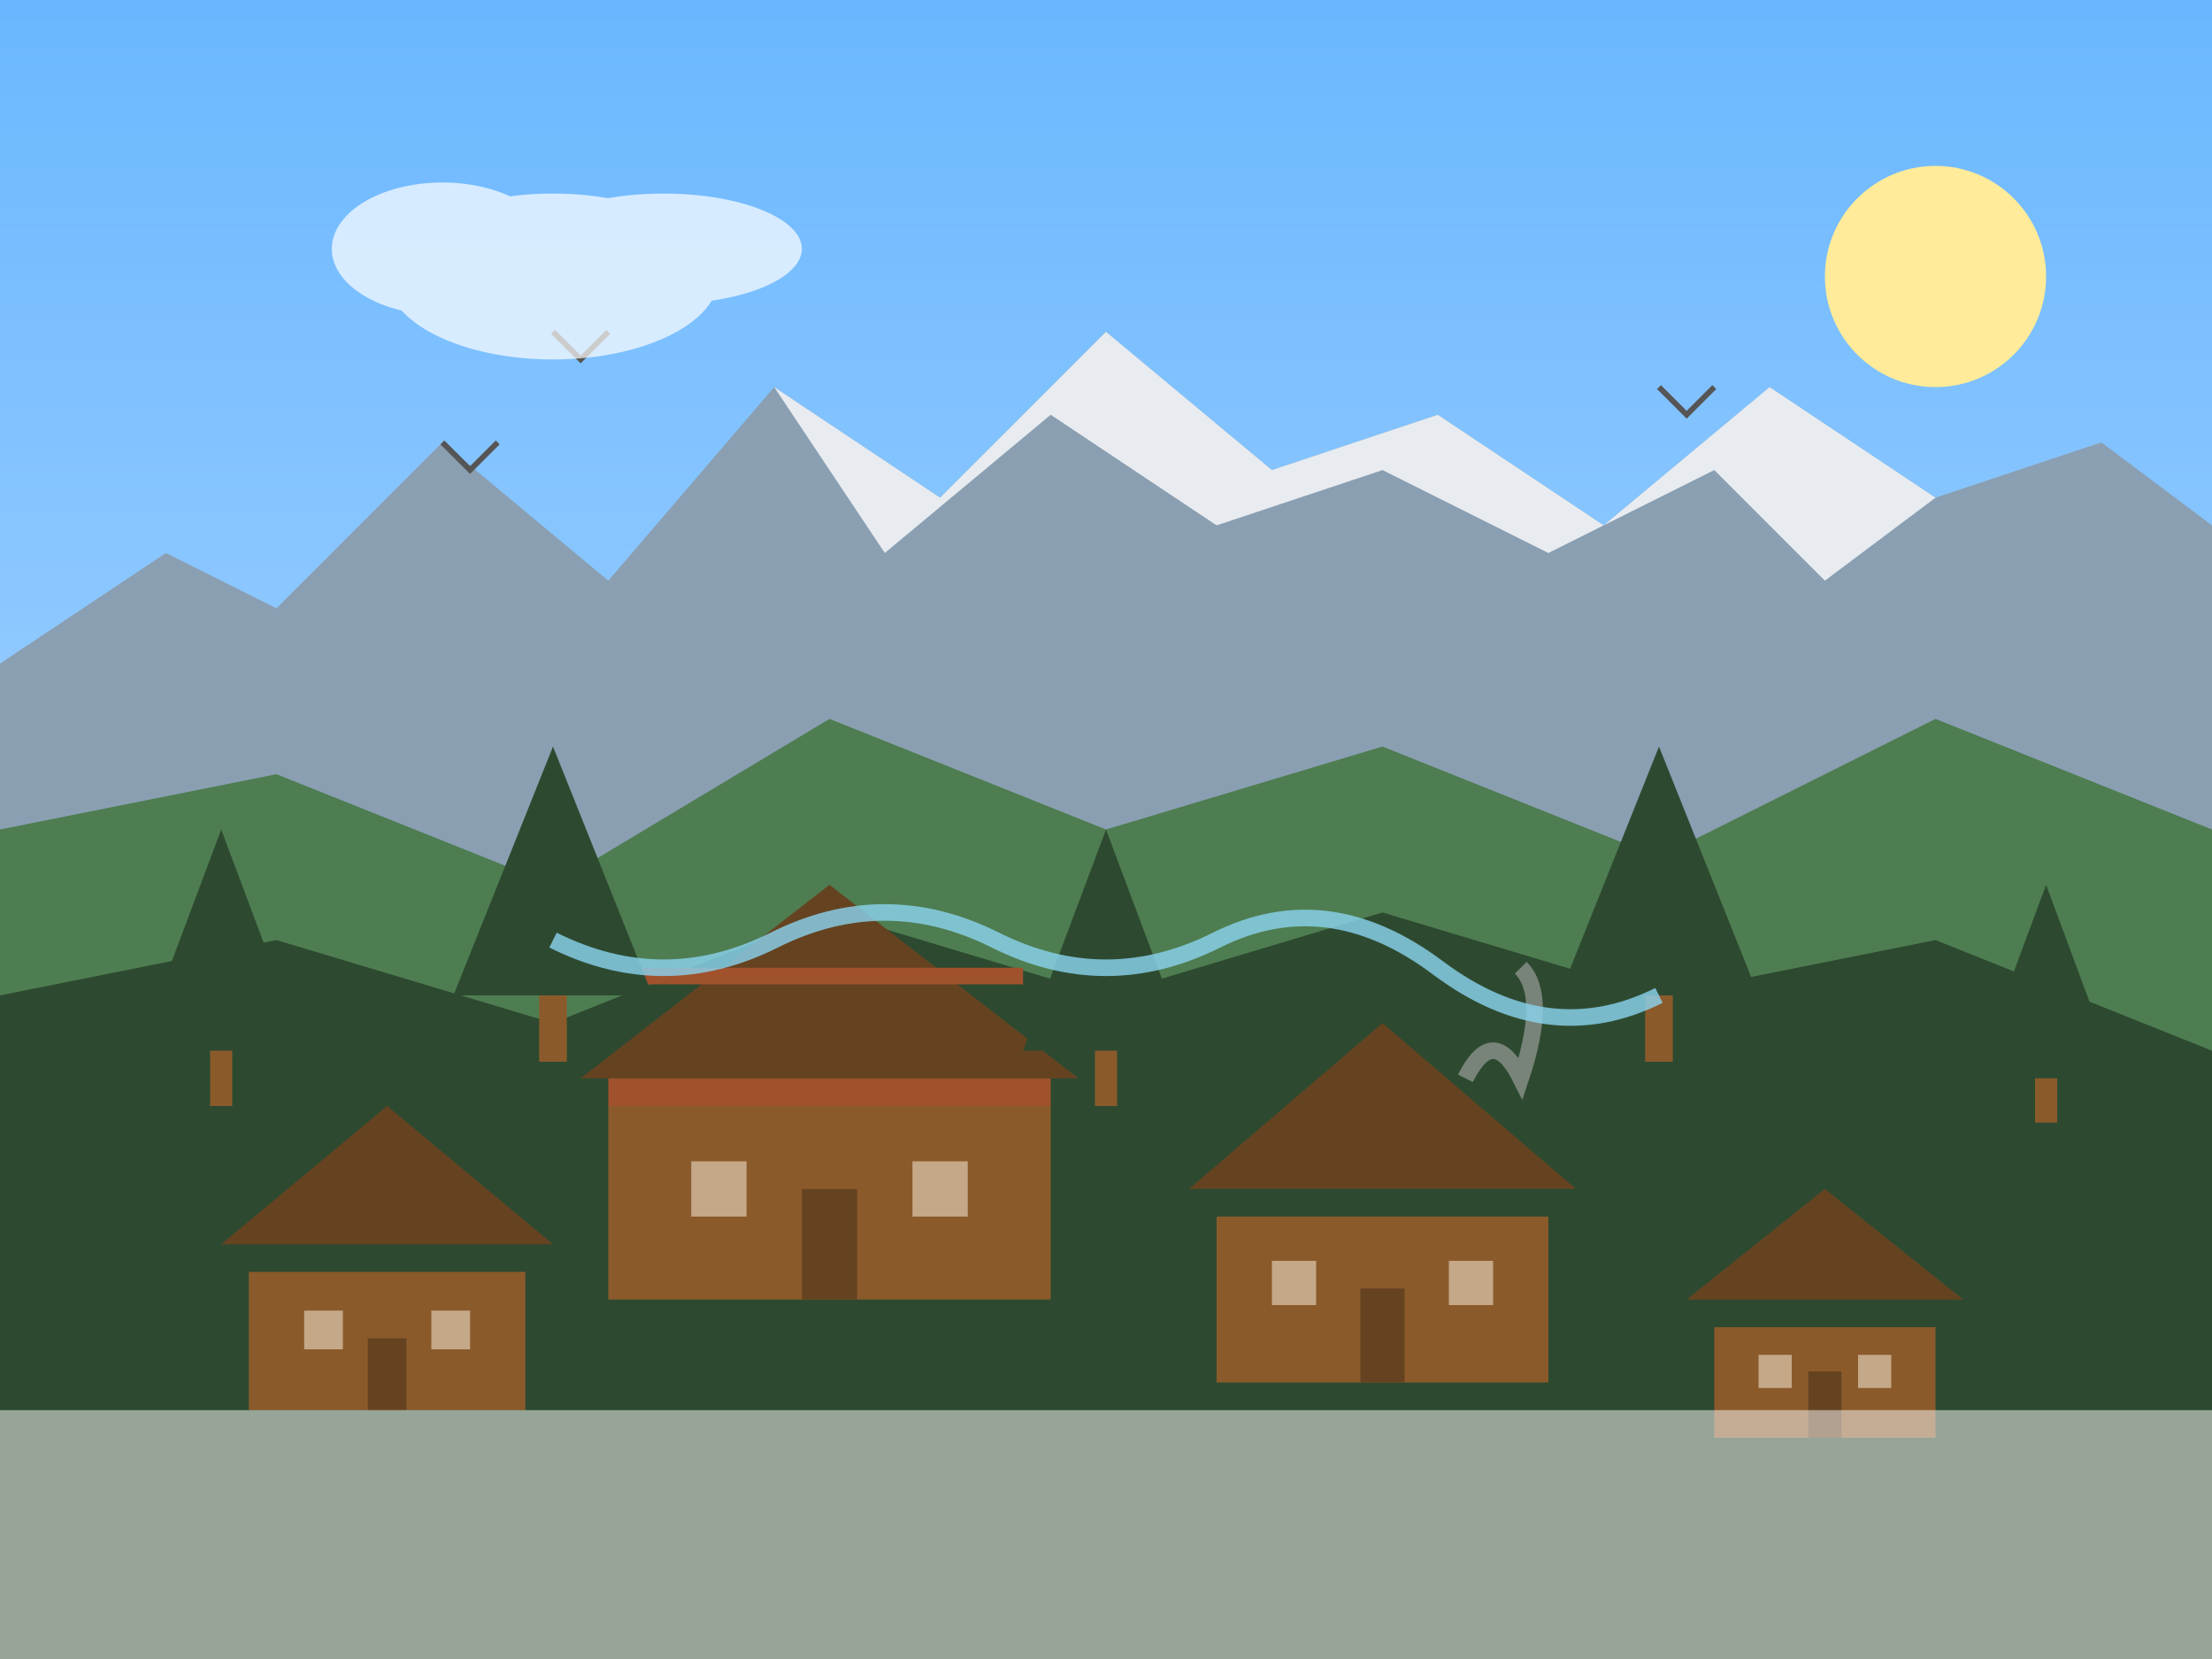 <svg xmlns="http://www.w3.org/2000/svg" viewBox="0 0 400 300" width="400" height="300">
  <rect x="0" y="0" width="400" height="300" fill="#333333" stroke="none"/>
  <!-- Sky Background with Gradient -->
  <defs>
    <linearGradient id="skyGradient" x1="0%" y1="0%" x2="0%" y2="100%">
      <stop offset="0%" style="stop-color:#6ab7ff;stop-opacity:1" />
      <stop offset="100%" style="stop-color:#c5e3ff;stop-opacity:1" />
    </linearGradient>
  </defs>
  <rect width="400" height="300" fill="url(#skyGradient)" />
  
  <!-- Tatra Mountains Silhouette -->
  <polygon points="0,120 30,100 50,110 80,80 110,105 140,70 170,90 200,60 230,85 260,75 290,95 320,70 350,90 380,80 400,95 400,300 0,300" fill="#8a9fb2" />
  
  <!-- Snow Caps -->
  <polygon points="140,70 170,90 200,60 230,85 260,75 290,95 320,70 350,90 330,105 310,85 280,100 250,85 220,95 190,75 160,100 140,70" fill="#ffffff" opacity="0.8" />
  
  <!-- Middle Mountains Layer -->
  <polygon points="0,150 50,140 100,160 150,130 200,150 250,135 300,155 350,130 400,150 400,300 0,300" fill="#4e7d51" />
  
  <!-- Forest Layer -->
  <polygon points="0,180 50,170 100,185 150,165 200,180 250,165 300,180 350,170 400,190 400,300 0,300" fill="#2d4a30" />
  
  <!-- Traditional Zakopane Wooden Houses -->
  <g>
    <!-- Main Highland House (Góralska Chata) -->
    <g transform="translate(150, 200)">
      <!-- House Base -->
      <rect x="-40" y="0" width="80" height="35" fill="#8b5a2b" />
      
      <!-- Roof -->
      <polygon points="-45,-5 45,-5 0,-40" fill="#654321" />
      
      <!-- Windows and Door -->
      <rect x="-25" y="10" width="10" height="10" fill="#c4a887" />
      <rect x="15" y="10" width="10" height="10" fill="#c4a887" />
      <rect x="-5" y="15" width="10" height="20" fill="#654321" />
      
      <!-- Decorative Elements -->
      <rect x="-40" y="-5" width="80" height="5" fill="#a0522d" />
      <rect x="-35" y="-25" width="70" height="3" fill="#a0522d" />
    </g>
    
    <!-- Second Highland House -->
    <g transform="translate(250, 220)">
      <!-- House Base -->
      <rect x="-30" y="0" width="60" height="30" fill="#8b5a2b" />
      
      <!-- Roof -->
      <polygon points="-35,-5 35,-5 0,-35" fill="#654321" />
      
      <!-- Windows and Door -->
      <rect x="-20" y="8" width="8" height="8" fill="#c4a887" />
      <rect x="12" y="8" width="8" height="8" fill="#c4a887" />
      <rect x="-4" y="13" width="8" height="17" fill="#654321" />
      
      <!-- Smoke from Chimney -->
      <path d="M 15,-25 Q 20,-35 25,-25 Q 30,-40 25,-45" stroke="#aaaaaa" stroke-width="3" fill="none" opacity="0.6" />
    </g>
    
    <!-- Third Highland House -->
    <g transform="translate(70, 230)">
      <!-- House Base -->
      <rect x="-25" y="0" width="50" height="25" fill="#8b5a2b" />
      
      <!-- Roof -->
      <polygon points="-30,-5 30,-5 0,-30" fill="#654321" />
      
      <!-- Windows and Door -->
      <rect x="-15" y="7" width="7" height="7" fill="#c4a887" />
      <rect x="8" y="7" width="7" height="7" fill="#c4a887" />
      <rect x="-3.5" y="12" width="7" height="13" fill="#654321" />
    </g>
    
    <!-- Fourth Highland House -->
    <g transform="translate(330, 240)">
      <!-- House Base -->
      <rect x="-20" y="0" width="40" height="20" fill="#8b5a2b" />
      
      <!-- Roof -->
      <polygon points="-25,-5 25,-5 0,-25" fill="#654321" />
      
      <!-- Windows and Door -->
      <rect x="-12" y="5" width="6" height="6" fill="#c4a887" />
      <rect x="6" y="5" width="6" height="6" fill="#c4a887" />
      <rect x="-3" y="8" width="6" height="12" fill="#654321" />
    </g>
  </g>
  
  <!-- Trees -->
  <g>
    <!-- Spruce Trees -->
    <g transform="translate(40, 190)">
      <polygon points="0,-40 -15,0 15,0" fill="#2d4a30" />
      <polygon points="0,-30 -12,-5 12,-5" fill="#2d4a30" />
      <polygon points="0,-20 -10,-7 10,-7" fill="#2d4a30" />
      <rect x="-2" y="0" width="4" height="10" fill="#8b5a2b" />
    </g>
    
    <g transform="translate(100, 180)">
      <polygon points="0,-45 -18,0 18,0" fill="#2d4a30" />
      <polygon points="0,-35 -15,-5 15,-5" fill="#2d4a30" />
      <polygon points="0,-25 -12,-10 12,-10" fill="#2d4a30" />
      <rect x="-2.5" y="0" width="5" height="12" fill="#8b5a2b" />
    </g>
    
    <g transform="translate(200, 190)">
      <polygon points="0,-40 -15,0 15,0" fill="#2d4a30" />
      <polygon points="0,-30 -12,-5 12,-5" fill="#2d4a30" />
      <polygon points="0,-20 -10,-7 10,-7" fill="#2d4a30" />
      <rect x="-2" y="0" width="4" height="10" fill="#8b5a2b" />
    </g>
    
    <g transform="translate(300, 180)">
      <polygon points="0,-45 -18,0 18,0" fill="#2d4a30" />
      <polygon points="0,-35 -15,-5 15,-5" fill="#2d4a30" />
      <polygon points="0,-25 -12,-10 12,-10" fill="#2d4a30" />
      <rect x="-2.5" y="0" width="5" height="12" fill="#8b5a2b" />
    </g>
    
    <g transform="translate(370, 195)">
      <polygon points="0,-35 -13,0 13,0" fill="#2d4a30" />
      <polygon points="0,-25 -10,-5 10,-5" fill="#2d4a30" />
      <polygon points="0,-15 -8,-7 8,-7" fill="#2d4a30" />
      <rect x="-2" y="0" width="4" height="8" fill="#8b5a2b" />
    </g>
  </g>
  
  <!-- Snow on Ground (Winter Effect) -->
  <g opacity="0.5">
    <rect x="0" y="255" width="400" height="45" fill="#ffffff" />
  </g>
  
  <!-- Birds -->
  <g fill="#555555">
    <path d="M 80,80 L 85,85 L 90,80" stroke="#555555" stroke-width="1" fill="none" />
    <path d="M 100,60 L 105,65 L 110,60" stroke="#555555" stroke-width="1" fill="none" />
    <path d="M 300,70 L 305,75 L 310,70" stroke="#555555" stroke-width="1" fill="none" />
  </g>
  
  <!-- Sun -->
  <circle cx="350" cy="50" r="20" fill="#ffeb99" />
  
  <!-- Clouds -->
  <g opacity="0.7">
    <ellipse cx="100" cy="50" rx="30" ry="15" fill="white" />
    <ellipse cx="80" cy="45" rx="20" ry="12" fill="white" />
    <ellipse cx="120" cy="45" rx="25" ry="10" fill="white" />
  </g>
  
  <!-- Mountain Stream -->
  <path d="M 100,170 Q 120,180 140,170 Q 160,160 180,170 Q 200,180 220,170 Q 240,160 260,175 Q 280,190 300,180" fill="none" stroke="#8bd4f0" stroke-width="3" opacity="0.8" />
</svg>